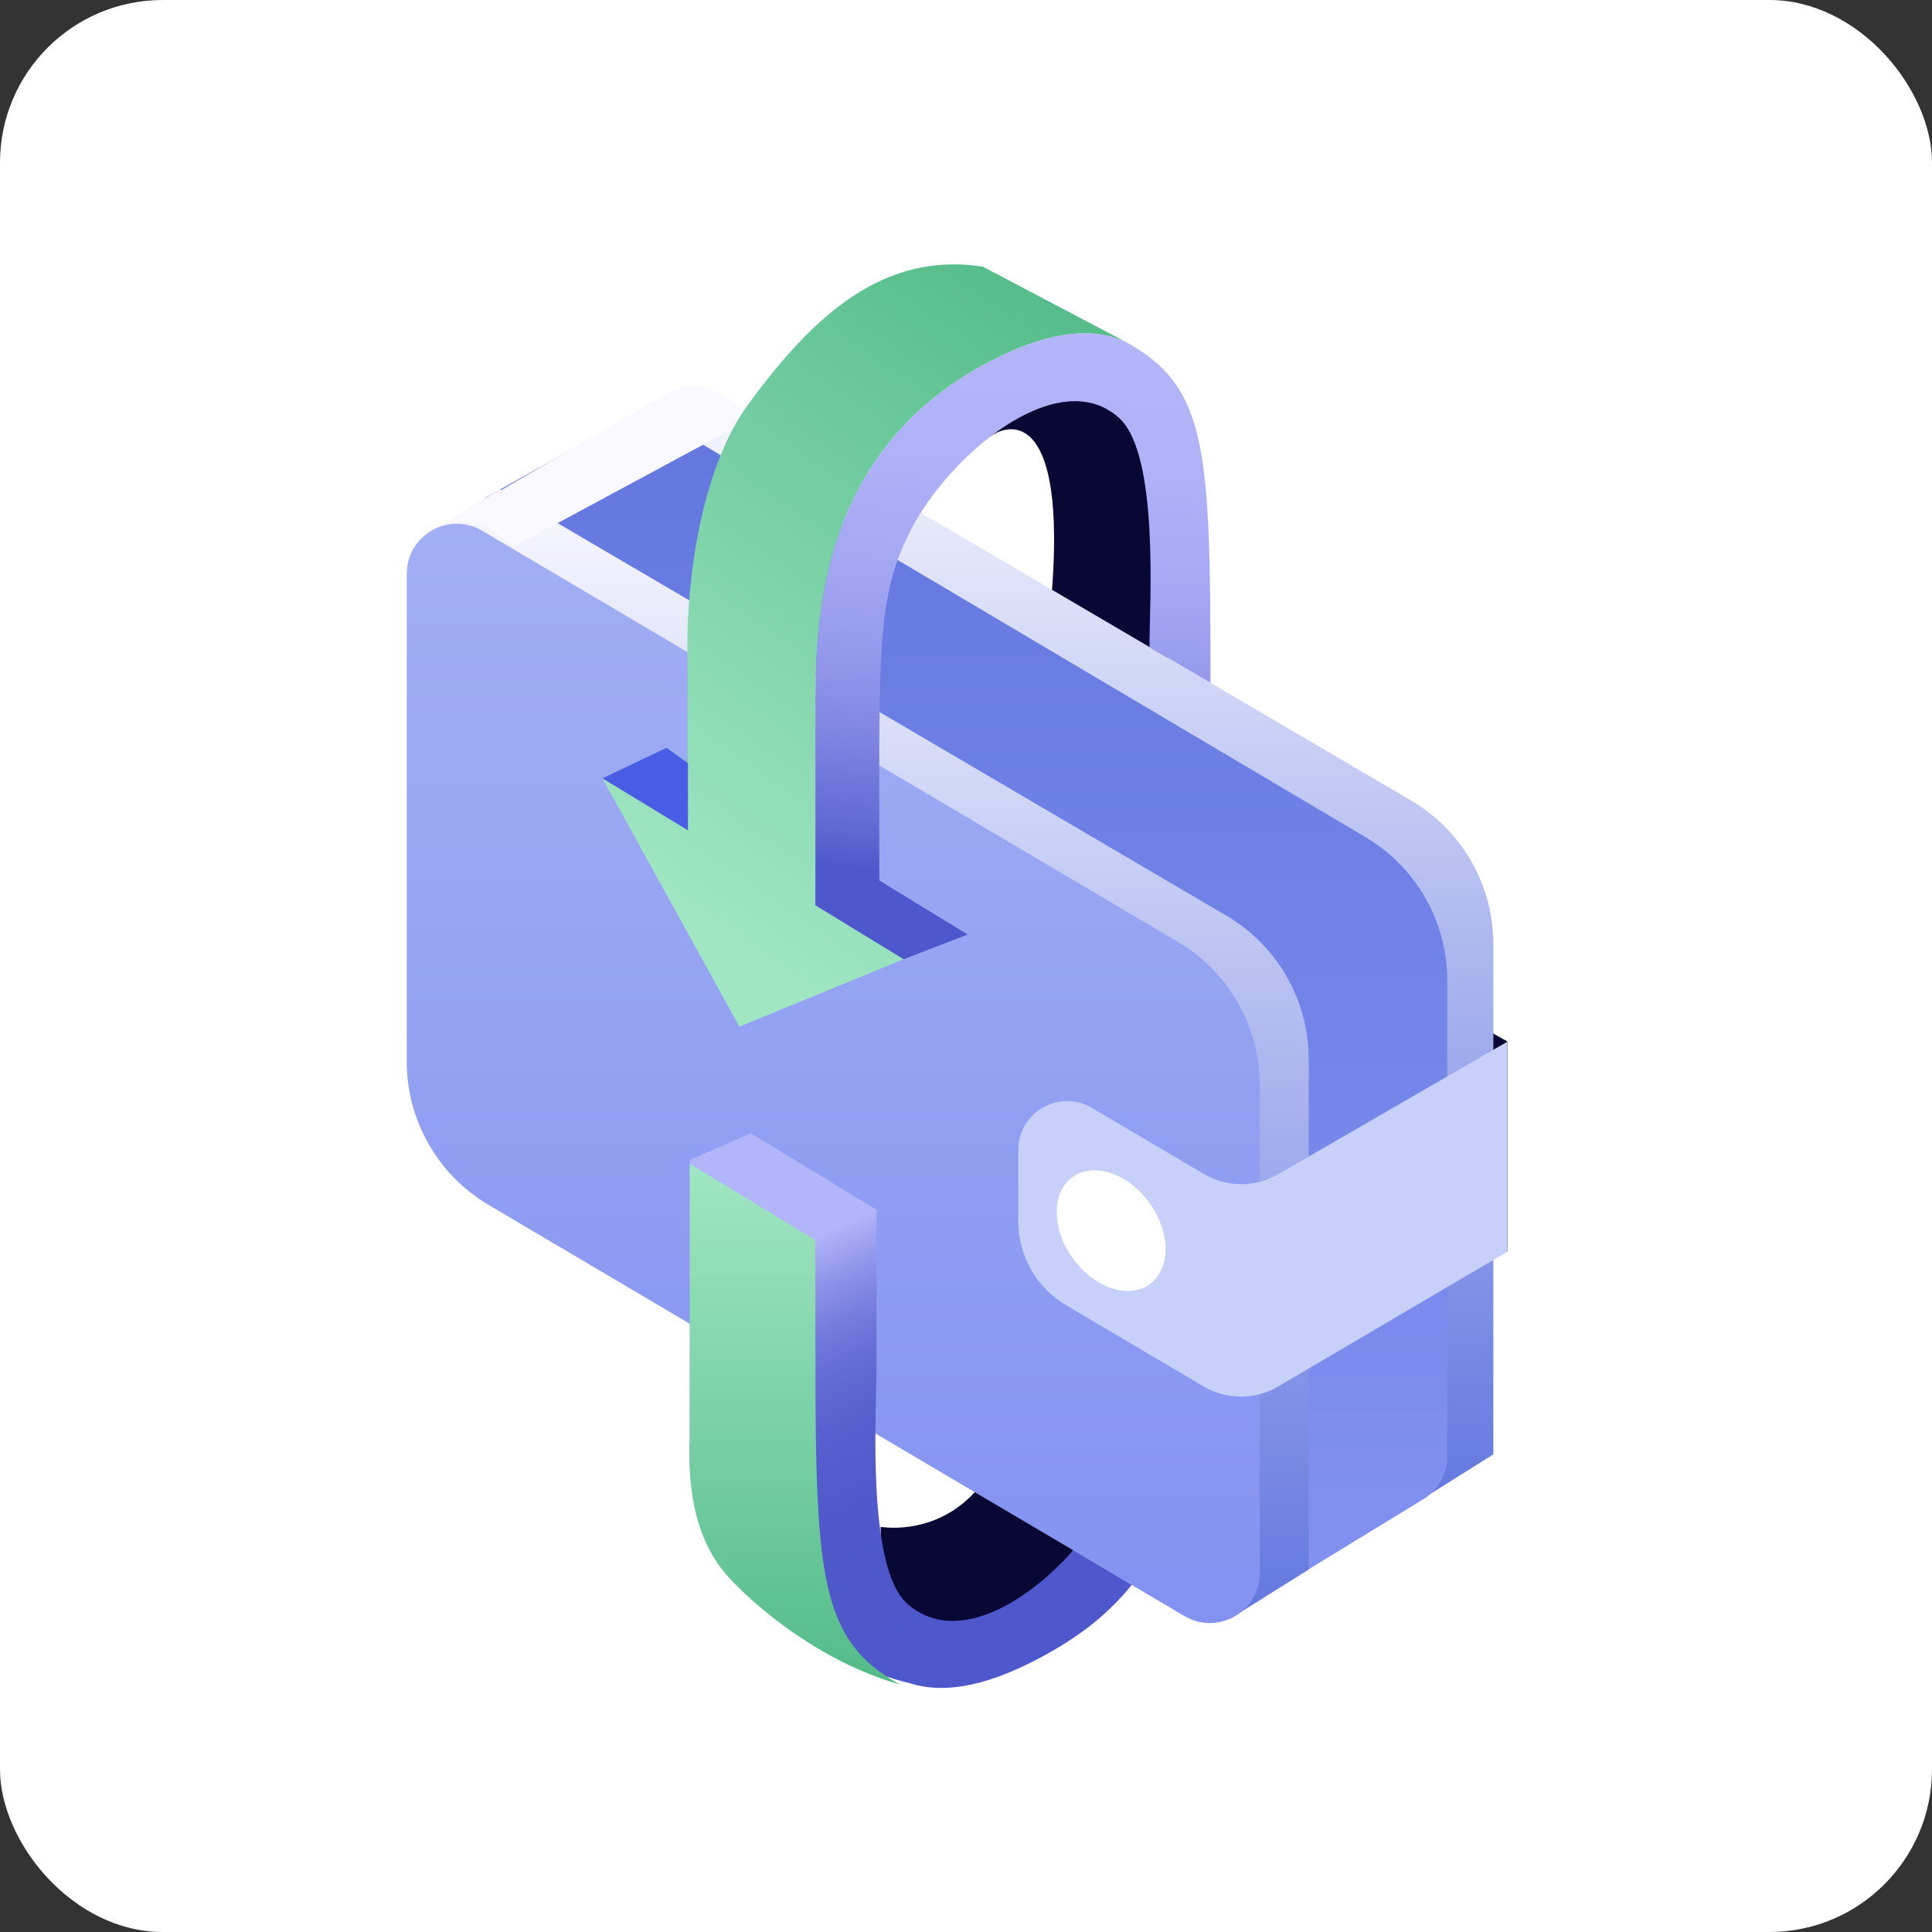 <svg xmlns="http://www.w3.org/2000/svg" width="95" height="95" viewBox="0 0 95 95" fill="none"><rect x="0" y="0" width="95" height="95" fill="#333333" stroke="none"/><rect width="95" height="95" rx="8" fill="white"></rect><path d="M51.71 29.255C52.431 20.359 49.76 20.704 48.707 21.456L48.327 20.557L54.414 18.888L57.419 21.894V32.714L51.708 29.257L51.71 29.255Z" fill="#090835"></path><path d="M70.78 49.341L74.122 51.211V61.546L70.78 59.855V49.341Z" fill="#090835"></path><path d="M32.811 19.357C33.565 18.901 34.511 18.894 35.271 19.341L69.387 39.365C71.892 40.834 73.431 43.522 73.431 46.428V71.514L69.575 73.934L35.137 52.026C32.852 50.574 31.434 48.083 31.347 45.377L30.561 20.715L32.809 19.355L32.811 19.357Z" fill="url(#paint0_linear_144_465)"></path><path d="M23.863 24.479L30.391 20.818C31.157 20.389 32.09 20.4 32.846 20.847L67.148 41.166C69.637 42.641 71.164 45.319 71.164 48.212V71.622C71.164 72.477 70.719 73.272 69.989 73.718L63.353 77.772L28.881 55.889C26.634 54.465 25.223 52.036 25.09 49.38L23.861 24.479H23.863Z" fill="url(#paint1_linear_144_465)"></path><path d="M24.587 24.06L60.307 45.027C62.812 46.496 64.351 49.184 64.351 52.09V77.176L60.495 79.596L26.003 57.655C23.747 56.221 22.336 53.777 22.216 51.108L21.112 26.163L24.586 24.062L24.587 24.06Z" fill="url(#paint2_linear_144_465)"></path><path d="M20.002 28.214C20.002 26.312 22.071 25.131 23.708 26.098L57.923 46.316C60.417 47.789 61.946 50.469 61.946 53.366V77.348C61.946 79.249 59.877 80.43 58.24 79.464L24.023 59.246C21.529 57.772 20 55.092 20 52.196V28.214H20.002Z" fill="url(#paint3_linear_144_465)"></path><path d="M21.883 25.714L27.77 22.274L32.864 19.307C33.626 18.864 34.569 18.871 35.323 19.329L37.186 20.46L25.239 26.897C25.239 26.897 24.515 26.21 23.993 25.925C23.267 25.528 21.885 25.716 21.885 25.716L21.883 25.714Z" fill="#F9F9FF"></path><path d="M59.203 57.73L53.695 54.479C52.092 53.533 50.069 54.688 50.069 56.551V60.047C50.069 61.749 50.968 63.323 52.434 64.189L59.188 68.175C60.317 68.841 61.719 68.841 62.848 68.177L74.122 61.548V51.22L62.84 57.745C61.714 58.396 60.322 58.391 59.203 57.73Z" fill="#C6D0F8"></path><path d="M54.638 63.336C56.115 63.837 57.312 62.978 57.312 61.419C57.312 59.86 56.115 58.188 54.638 57.689C53.161 57.188 51.963 58.044 51.963 59.605C51.963 61.166 53.161 62.835 54.638 63.336Z" fill="white"></path><path d="M44.435 47.167L36.355 50.482L29.622 38.273L32.777 36.77L33.811 37.474V32.365C33.71 29.702 34.17 23.472 36.804 19.868C40.095 15.362 43.537 12.373 48.326 13.112L55.359 16.813C53.774 16.081 51.6 16.238 48.626 17.798C40.097 22.274 40.097 30.84 40.097 35.047V44.515L44.437 47.167H44.435Z" fill="url(#paint4_linear_144_465)"></path><path d="M32.777 36.768L29.622 38.272L33.829 40.827V37.521L32.777 36.77V36.768Z" fill="#495CE3"></path><path d="M44.435 47.165L40.095 44.513V35.046C40.095 30.838 40.095 22.272 48.624 17.797C51.6 16.236 53.773 16.079 55.357 16.811C59.372 19.037 59.523 22.004 59.523 33.576L56.521 31.818C56.521 29.713 57.02 22.33 55.016 20.54C51.986 17.836 46.601 22.444 44.735 26.156C43.058 29.488 43.239 32.179 43.239 43.298L47.579 45.951L44.437 47.165H44.435Z" fill="url(#paint5_linear_144_465)"></path><path d="M47.932 73.369C46.279 75.174 44.179 75.204 43.302 75.079C43.302 79.776 45.932 80.341 48.564 79.4C50.669 78.648 52.213 77.042 52.775 76.228L47.932 73.369Z" fill="#090835"></path><path d="M33.921 70.756V57.039L36.914 55.724L43.099 59.482V67.279C43.099 69.384 42.598 77.061 44.602 78.849C46.886 80.888 50.331 78.983 52.777 76.228L55.651 77.933C54.463 79.389 53.075 80.501 50.995 81.593C48.322 82.995 46.299 83.263 44.766 82.775C40.512 81.753 37.055 78.732 35.8 77.335C33.922 75.247 33.861 72.323 33.922 70.758L33.921 70.756Z" fill="url(#paint6_linear_144_465)"></path><path d="M33.921 70.942V57.225L40.093 60.983V65.813C40.093 77.385 40.227 80.6 44.241 82.826C40.229 81.693 37.001 78.86 35.798 77.521C33.921 75.433 33.859 72.511 33.921 70.944V70.942Z" fill="url(#paint7_linear_144_465)"></path><defs><linearGradient id="paint0_linear_144_465" x1="51.997" y1="18.614" x2="51.997" y2="73.934" gradientUnits="userSpaceOnUse"><stop stop-color="#F9F9FF"></stop><stop offset="1" stop-color="#6377DF"></stop></linearGradient><linearGradient id="paint1_linear_144_465" x1="47.514" y1="20.123" x2="47.514" y2="77.77" gradientUnits="userSpaceOnUse"><stop stop-color="#6377DF"></stop><stop offset="1" stop-color="#8291F1"></stop></linearGradient><linearGradient id="paint2_linear_144_465" x1="42.732" y1="24.06" x2="42.732" y2="79.594" gradientUnits="userSpaceOnUse"><stop stop-color="#F9F9FF"></stop><stop offset="1" stop-color="#6377DF"></stop></linearGradient><linearGradient id="paint3_linear_144_465" x1="40.976" y1="23.907" x2="40.976" y2="81.654" gradientUnits="userSpaceOnUse"><stop stop-color="#A3B0F4"></stop><stop offset="1" stop-color="#8291F1"></stop></linearGradient><linearGradient id="paint4_linear_144_465" x1="33.045" y1="44.423" x2="54.064" y2="14.15" gradientUnits="userSpaceOnUse"><stop stop-color="#A0E6C3"></stop><stop offset="1" stop-color="#52BB87"></stop></linearGradient><linearGradient id="paint5_linear_144_465" x1="51.365" y1="16.184" x2="48.484" y2="47.536" gradientUnits="userSpaceOnUse"><stop stop-color="#B3B5FA"></stop><stop offset="0.21" stop-color="#AFB2F8"></stop><stop offset="0.38" stop-color="#A5A8F3"></stop><stop offset="0.53" stop-color="#9599EC"></stop><stop offset="0.67" stop-color="#7D83E1"></stop><stop offset="0.81" stop-color="#5F67D3"></stop><stop offset="0.87" stop-color="#4E57CB"></stop></linearGradient><linearGradient id="paint6_linear_144_465" x1="37.242" y1="59.104" x2="48.407" y2="83.99" gradientUnits="userSpaceOnUse"><stop offset="0.1" stop-color="#B3B5FA"></stop><stop offset="0.12" stop-color="#A9ACF5"></stop><stop offset="0.19" stop-color="#8D91E8"></stop><stop offset="0.26" stop-color="#757CDD"></stop><stop offset="0.34" stop-color="#636BD5"></stop><stop offset="0.44" stop-color="#575FCF"></stop><stop offset="0.57" stop-color="#5058CB"></stop><stop offset="0.87" stop-color="#4E57CB"></stop></linearGradient><linearGradient id="paint7_linear_144_465" x1="39.074" y1="57.225" x2="39.074" y2="83.157" gradientUnits="userSpaceOnUse"><stop stop-color="#A0E6C3"></stop><stop offset="1" stop-color="#52BB87"></stop></linearGradient></defs></svg>